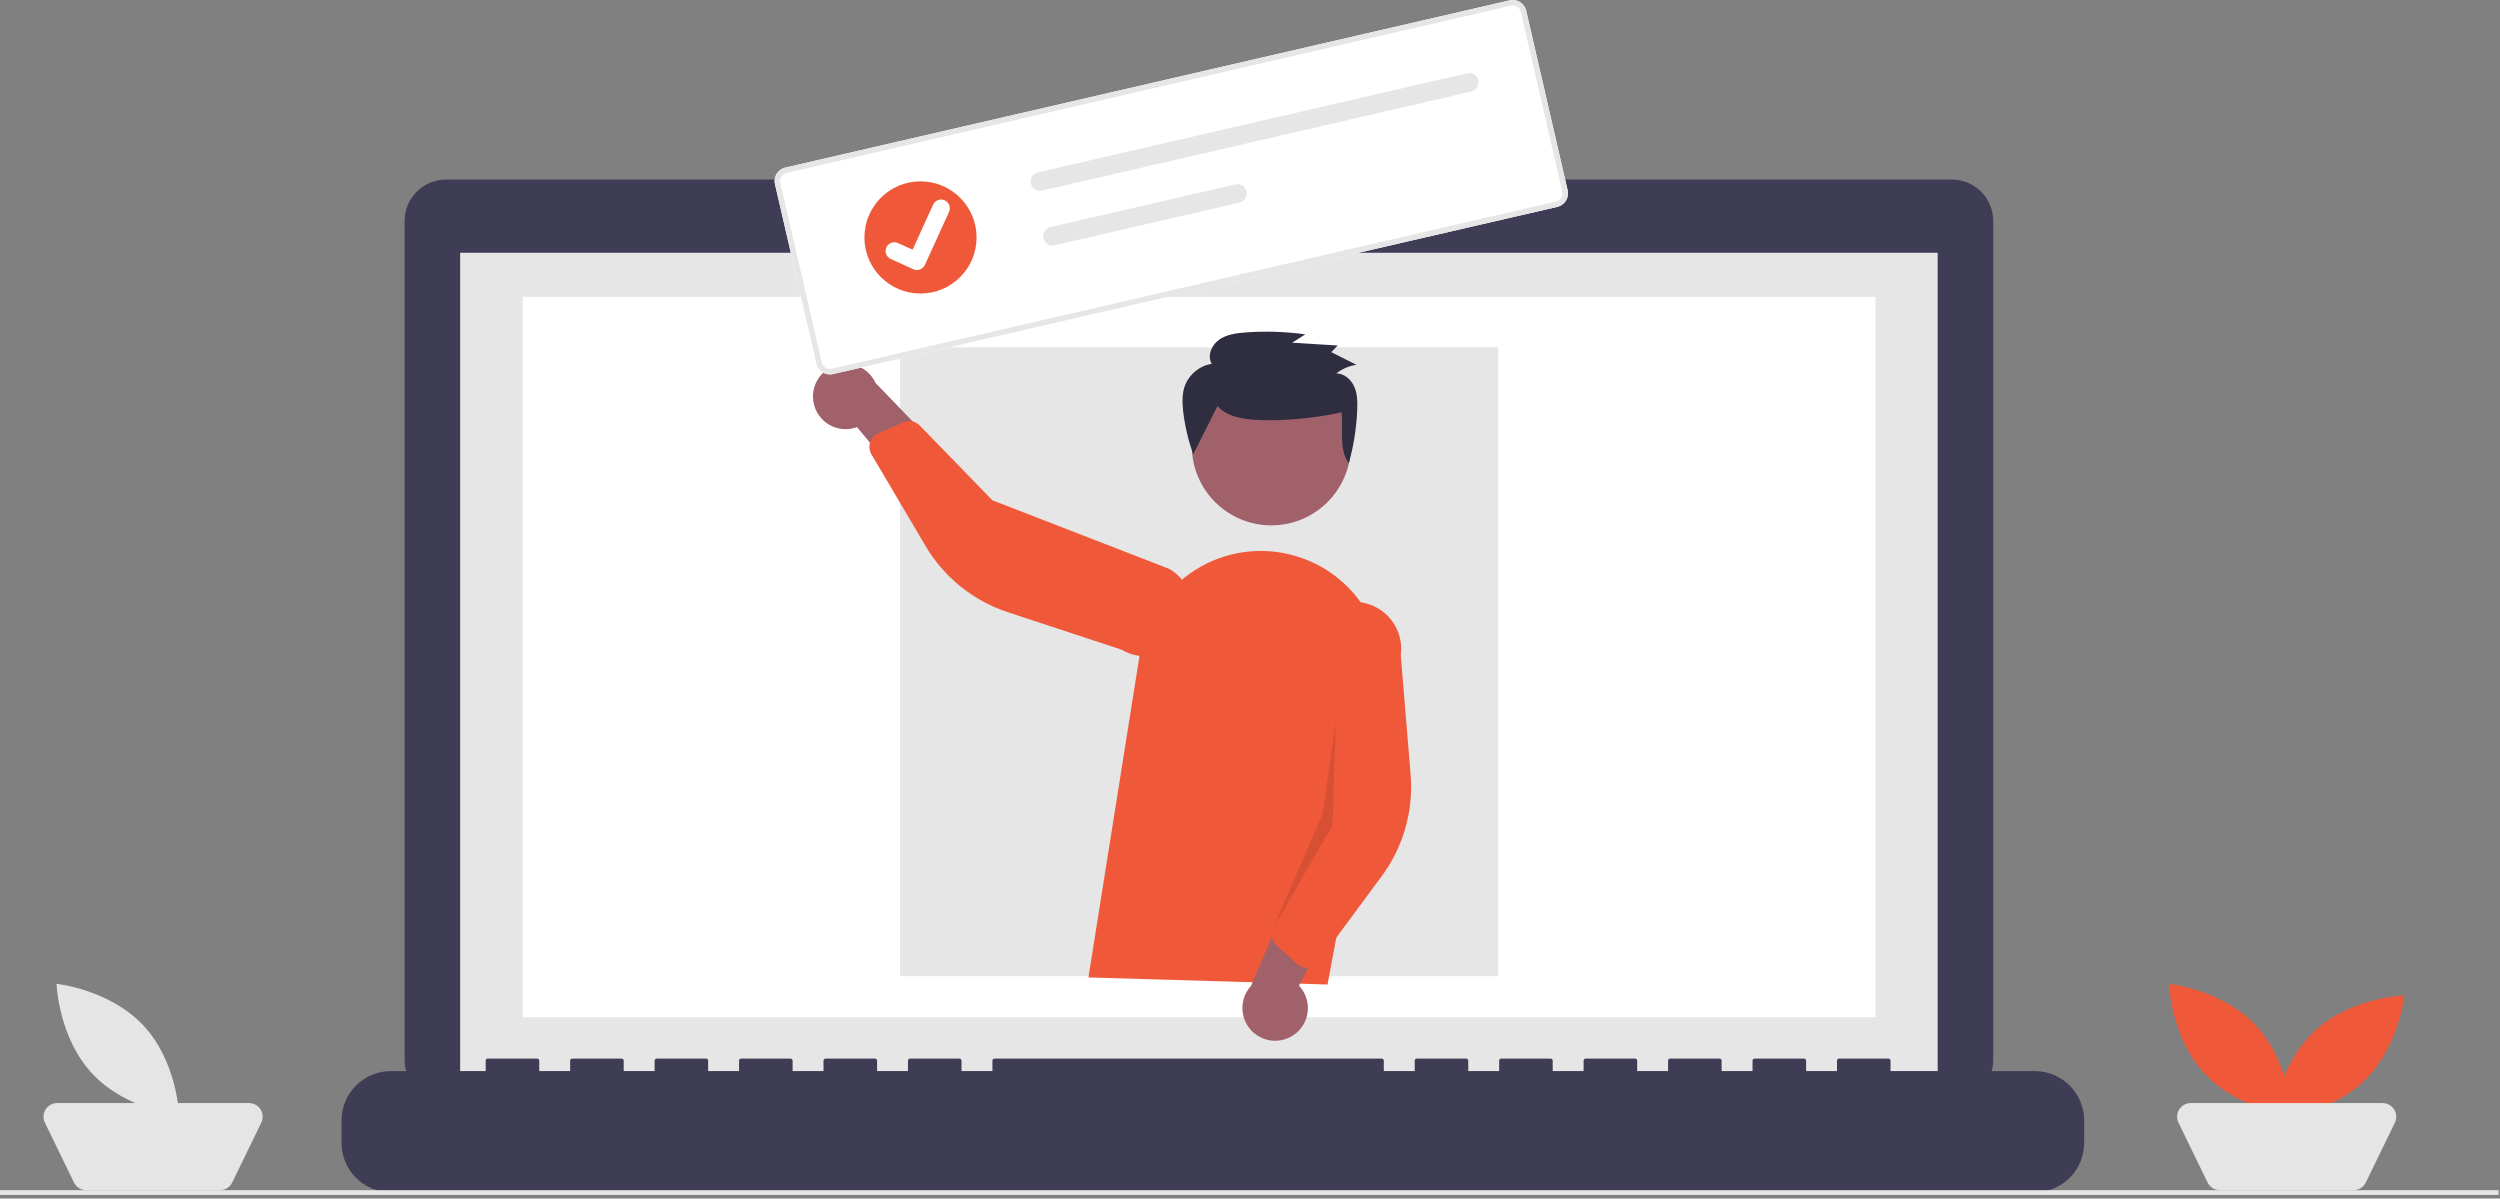 <svg xmlns="http://www.w3.org/2000/svg" width="413" height="198" viewBox="0 0 413 198" fill="none"><rect x="0" y="0" width="413" height="198" fill="#808080" stroke="none"/><path d="M390.291 178.807C384.29 184.4 375.469 184.689 375.469 184.689C375.469 184.689 376.378 175.91 382.38 170.317C388.381 164.725 397.202 164.436 397.202 164.436C397.202 164.436 396.293 173.214 390.291 178.807Z" fill="#EF5939"></path><path d="M322.434 29.657H221.217V27.571H175.321V29.657H73.687C71.871 29.657 70.129 30.379 68.845 31.663C67.561 32.947 66.84 34.688 66.84 36.505V175.101C66.84 176.917 67.561 178.658 68.845 179.942C70.129 181.226 71.871 181.948 73.687 181.948H322.434C324.25 181.948 325.991 181.226 327.275 179.942C328.559 178.658 329.281 176.917 329.281 175.101V36.504C329.281 34.688 328.559 32.947 327.275 31.663C325.991 30.379 324.25 29.657 322.434 29.657Z" fill="#3F3D56"></path><path d="M320.101 41.756H76.019V179.443H320.101V41.756Z" fill="#E6E6E6"></path><path d="M309.833 49.037H86.371V168.05H309.833V49.037Z" fill="white"></path><path d="M197.855 38.002C199.238 38.002 200.359 36.881 200.359 35.499C200.359 34.116 199.238 32.995 197.855 32.995C196.472 32.995 195.352 34.116 195.352 35.499C195.352 36.881 196.472 38.002 197.855 38.002Z" fill="#EF5939"></path><path d="M336.138 176.94H312.317V175.223C312.317 175.133 312.281 175.046 312.218 174.983C312.154 174.919 312.067 174.883 311.977 174.883H303.81C303.719 174.883 303.633 174.919 303.569 174.983C303.505 175.046 303.469 175.133 303.469 175.223V176.94H298.365V175.223C298.365 175.133 298.329 175.046 298.265 174.983C298.201 174.919 298.115 174.883 298.025 174.883H289.857C289.767 174.883 289.681 174.919 289.617 174.983C289.553 175.046 289.517 175.133 289.517 175.223V176.94H284.413V175.223C284.413 175.133 284.377 175.046 284.313 174.983C284.249 174.919 284.163 174.883 284.072 174.883H275.905C275.815 174.883 275.728 174.919 275.665 174.983C275.601 175.046 275.565 175.133 275.565 175.223V176.94H270.461V175.223C270.461 175.133 270.425 175.046 270.361 174.983C270.297 174.919 270.21 174.883 270.12 174.883H261.953C261.863 174.883 261.777 174.919 261.713 174.983C261.649 175.046 261.613 175.133 261.613 175.223V176.94H256.508V175.223C256.508 175.133 256.473 175.046 256.409 174.983C256.345 174.919 256.258 174.883 256.168 174.883H248.001C247.911 174.883 247.824 174.919 247.76 174.983C247.697 175.046 247.661 175.133 247.661 175.223V176.94H242.556V175.223C242.556 175.133 242.52 175.046 242.456 174.983C242.393 174.919 242.306 174.883 242.216 174.883H234.051C233.96 174.883 233.874 174.919 233.81 174.983C233.746 175.046 233.71 175.133 233.71 175.223V176.94H228.604V175.223C228.604 175.133 228.568 175.046 228.504 174.983C228.44 174.919 228.354 174.883 228.264 174.883H164.288C164.198 174.883 164.111 174.919 164.047 174.983C163.983 175.046 163.948 175.133 163.948 175.223V176.94H158.843V175.223C158.843 175.133 158.807 175.046 158.744 174.983C158.68 174.919 158.593 174.883 158.503 174.883H150.336C150.245 174.883 150.159 174.919 150.095 174.983C150.031 175.046 149.995 175.133 149.995 175.223V176.94H144.891V175.223C144.891 175.133 144.855 175.046 144.791 174.983C144.728 174.919 144.641 174.883 144.551 174.883H136.384C136.294 174.883 136.207 174.919 136.143 174.983C136.079 175.046 136.044 175.133 136.044 175.223V176.94H130.939V175.223C130.939 175.133 130.903 175.046 130.839 174.983C130.775 174.919 130.689 174.883 130.599 174.883H122.432C122.341 174.883 122.255 174.919 122.191 174.983C122.127 175.046 122.091 175.133 122.091 175.223V176.94H116.988V175.223C116.988 175.133 116.952 175.046 116.888 174.983C116.824 174.919 116.738 174.883 116.647 174.883H108.48C108.389 174.883 108.303 174.919 108.239 174.983C108.175 175.046 108.139 175.133 108.139 175.223V176.94H103.035V175.223C103.035 175.133 102.999 175.046 102.935 174.983C102.871 174.919 102.785 174.883 102.694 174.883H94.527C94.437 174.883 94.35 174.919 94.287 174.983C94.223 175.046 94.187 175.133 94.187 175.223V176.94H89.083V175.223C89.083 175.133 89.047 175.046 88.983 174.983C88.919 174.919 88.832 174.883 88.742 174.883H80.574C80.483 174.883 80.397 174.919 80.333 174.983C80.269 175.046 80.233 175.133 80.233 175.223V176.94H64.581C62.415 176.94 60.338 177.8 58.806 179.332C57.275 180.863 56.414 182.941 56.414 185.107V188.8C56.414 190.966 57.275 193.043 58.806 194.575C60.338 196.106 62.415 196.967 64.581 196.967H336.138C338.304 196.967 340.381 196.106 341.913 194.575C343.444 193.043 344.305 190.966 344.305 188.8V185.107C344.305 182.941 343.445 180.864 341.913 179.332C340.381 177.801 338.304 176.94 336.138 176.94V176.94Z" fill="#3F3D56"></path><path d="M247.512 57.386H148.695V161.26H247.512V57.386Z" fill="#E6E6E6"></path><path d="M412.773 196.62H0V197.398H412.773V196.62Z" fill="#E6E6E6"></path><path d="M372.688 169.439C378.281 175.441 378.57 184.262 378.57 184.262C378.57 184.262 369.791 183.352 364.198 177.351C358.605 171.349 358.316 162.528 358.316 162.528C358.316 162.528 367.095 163.438 372.688 169.439Z" fill="#EF5939"></path><path d="M388.799 196.62H366.725C366.301 196.62 365.886 196.501 365.527 196.277C365.168 196.052 364.879 195.731 364.694 195.35L359.888 185.471C359.721 185.127 359.643 184.746 359.663 184.363C359.683 183.981 359.801 183.61 360.004 183.285C360.207 182.961 360.489 182.693 360.824 182.508C361.159 182.322 361.536 182.225 361.919 182.226H393.605C393.988 182.225 394.364 182.322 394.699 182.508C395.034 182.693 395.317 182.961 395.52 183.285C395.723 183.61 395.84 183.981 395.86 184.363C395.88 184.746 395.803 185.127 395.635 185.471L390.829 195.35C390.644 195.731 390.356 196.052 389.997 196.277C389.637 196.502 389.222 196.621 388.799 196.621L388.799 196.62Z" fill="#E5E5E5"></path><path d="M23.715 169.439C29.308 175.441 29.597 184.262 29.597 184.262C29.597 184.262 20.819 183.352 15.226 177.351C9.633 171.349 9.344 162.528 9.344 162.528C9.344 162.528 18.122 163.438 23.715 169.439Z" fill="#E5E5E5"></path><path d="M36.326 196.62H14.252C13.829 196.62 13.413 196.501 13.054 196.277C12.695 196.052 12.407 195.731 12.222 195.35L7.416 185.471C7.248 185.127 7.17 184.746 7.191 184.363C7.211 183.981 7.328 183.61 7.531 183.285C7.734 182.961 8.016 182.693 8.352 182.508C8.687 182.322 9.063 182.225 9.446 182.226H41.132C41.515 182.225 41.892 182.322 42.227 182.508C42.562 182.693 42.844 182.961 43.047 183.285C43.25 183.61 43.367 183.981 43.388 184.363C43.408 184.746 43.33 185.127 43.163 185.471L38.357 195.35C38.172 195.731 37.883 196.052 37.524 196.277C37.165 196.502 36.75 196.621 36.326 196.621L36.326 196.62Z" fill="#E5E5E5"></path><path d="M210.024 86.79C217.277 86.79 223.156 80.91 223.156 73.657C223.156 66.404 217.277 60.524 210.024 60.524C202.77 60.524 196.891 66.404 196.891 73.657C196.891 80.91 202.77 86.79 210.024 86.79Z" fill="#A0616A"></path><path d="M179.809 161.473L188.29 108.082C188.741 105.244 189.791 102.534 191.371 100.132C192.95 97.731 195.024 95.694 197.452 94.156C199.88 92.618 202.608 91.615 205.454 91.214C208.3 90.813 211.199 91.022 213.958 91.828C218.782 93.223 222.912 96.366 225.543 100.644C228.173 104.922 229.114 110.026 228.182 114.96L219.312 162.641L179.809 161.473Z" fill="#EF5939"></path><path d="M213.652 171.026C214.308 170.592 214.861 170.021 215.272 169.351C215.683 168.681 215.942 167.929 216.031 167.148C216.12 166.367 216.037 165.576 215.787 164.83C215.537 164.085 215.127 163.404 214.585 162.834L223.352 145.856L213.479 146.91L206.668 162.871C205.775 163.845 205.269 165.112 205.247 166.434C205.225 167.755 205.687 169.039 206.546 170.042C207.406 171.046 208.603 171.7 209.912 171.882C211.221 172.063 212.551 171.758 213.651 171.026L213.652 171.026Z" fill="#A0616A"></path><path d="M215.529 159.84C215.044 159.771 214.591 159.556 214.231 159.224L210.877 156.125C210.514 155.788 210.264 155.349 210.16 154.865C210.055 154.382 210.102 153.878 210.293 153.422L216.997 137.532L216.046 106.134C216.324 104.097 217.399 102.254 219.036 101.011C220.673 99.767 222.737 99.224 224.774 99.502C226.811 99.78 228.654 100.855 229.898 102.492C231.142 104.129 231.684 106.193 231.407 108.23L233.033 127.967C233.527 133.957 231.829 139.923 228.254 144.755L217.799 158.888C217.598 159.16 217.342 159.386 217.047 159.553C216.753 159.719 216.427 159.821 216.091 159.853C215.903 159.871 215.715 159.866 215.529 159.84Z" fill="#EF5939"></path><path d="M134.398 66.501C134.541 67.274 134.852 68.006 135.309 68.646C135.765 69.286 136.357 69.818 137.041 70.204C137.726 70.591 138.486 70.823 139.27 70.883C140.054 70.944 140.841 70.832 141.577 70.555L153.793 85.248L156.672 75.745L144.63 63.25C144.081 62.048 143.111 61.09 141.903 60.554C140.695 60.019 139.334 59.945 138.075 60.345C136.816 60.745 135.747 61.592 135.069 62.726C134.392 63.86 134.154 65.203 134.398 66.501H134.398Z" fill="#A0616A"></path><path d="M143.967 72.592C144.219 72.172 144.593 71.839 145.039 71.637L149.202 69.757C149.653 69.554 150.156 69.495 150.641 69.587C151.127 69.68 151.573 69.919 151.918 70.273L163.937 82.642L193.221 94.008C194.097 94.527 194.862 95.214 195.472 96.029C196.082 96.845 196.526 97.772 196.778 98.759C197.029 99.746 197.084 100.773 196.938 101.781C196.793 102.788 196.451 103.758 195.93 104.633C195.41 105.509 194.723 106.273 193.907 106.883C193.091 107.493 192.163 107.936 191.176 108.186C190.19 108.437 189.163 108.491 188.155 108.345C187.147 108.199 186.178 107.856 185.303 107.335L166.494 101.137C160.785 99.257 155.953 95.367 152.898 90.191L143.959 75.053C143.787 74.762 143.679 74.438 143.64 74.102C143.602 73.766 143.635 73.426 143.737 73.104C143.793 72.925 143.871 72.753 143.968 72.592L143.967 72.592Z" fill="#EF5939"></path><path opacity="0.1" d="M220.678 119.195L220.143 136.306L210.293 153.424L218.518 134.349L220.678 119.195Z" fill="black"></path><path d="M201.134 67.074C202.489 68.678 204.781 69.13 206.896 69.315C211.191 69.692 217.435 69.082 221.632 68.112C221.932 71.015 221.115 74.146 222.825 76.534C223.627 73.642 224.093 70.668 224.215 67.67C224.266 66.387 224.246 65.055 223.724 63.874C223.201 62.694 222.062 61.692 220.749 61.681C221.724 60.942 222.866 60.454 224.074 60.26L219.92 58.172L220.987 57.076L213.464 56.616L215.643 55.232C212.364 54.782 209.046 54.678 205.745 54.921C204.212 55.033 202.609 55.249 201.368 56.138C200.126 57.026 199.408 58.791 200.179 60.095C199.214 60.254 198.305 60.656 197.539 61.264C196.772 61.872 196.174 62.666 195.8 63.569C195.246 64.973 195.297 66.532 195.468 68.028C195.751 70.421 196.307 72.773 197.125 75.039" fill="#2F2E41"></path><path d="M257.272 34.175L137.604 61.802C137.016 61.937 136.399 61.833 135.887 61.514C135.376 61.194 135.012 60.685 134.876 60.098L128.023 30.413C127.888 29.825 127.991 29.208 128.311 28.697C128.63 28.186 129.14 27.822 129.727 27.685L249.395 0.058C249.983 -0.077 250.6 0.026 251.112 0.346C251.623 0.666 251.987 1.175 252.123 1.762L258.976 31.447C259.111 32.035 259.008 32.652 258.688 33.163C258.369 33.674 257.859 34.038 257.272 34.175Z" fill="white"></path><path d="M257.272 34.175L137.604 61.802C137.016 61.937 136.399 61.833 135.887 61.514C135.376 61.194 135.012 60.685 134.876 60.098L128.023 30.413C127.888 29.825 127.991 29.208 128.311 28.697C128.63 28.186 129.14 27.822 129.727 27.685L249.395 0.058C249.983 -0.077 250.6 0.026 251.112 0.346C251.623 0.666 251.987 1.175 252.123 1.762L258.976 31.447C259.111 32.035 259.008 32.652 258.688 33.163C258.369 33.674 257.859 34.038 257.272 34.175ZM129.932 28.572C129.579 28.654 129.274 28.872 129.082 29.179C128.89 29.486 128.828 29.856 128.909 30.209L135.762 59.894C135.844 60.246 136.062 60.552 136.369 60.743C136.676 60.935 137.046 60.997 137.399 60.916L257.067 33.289C257.42 33.207 257.726 32.989 257.917 32.682C258.109 32.375 258.171 32.005 258.09 31.652L251.237 1.967C251.155 1.614 250.937 1.309 250.63 1.117C250.323 0.925 249.953 0.863 249.6 0.944L129.932 28.572Z" fill="#E6E6E6"></path><path d="M171.458 28.48C171.26 28.526 171.073 28.609 170.908 28.727C170.742 28.844 170.602 28.993 170.494 29.165C170.386 29.337 170.313 29.528 170.279 29.728C170.246 29.928 170.252 30.133 170.297 30.33C170.342 30.528 170.426 30.715 170.543 30.88C170.661 31.045 170.81 31.186 170.982 31.294C171.153 31.401 171.345 31.474 171.545 31.508C171.745 31.542 171.949 31.536 172.147 31.491L172.152 31.489L243.08 15.114C243.478 15.022 243.823 14.775 244.04 14.428C244.256 14.081 244.326 13.662 244.234 13.263C244.142 12.864 243.896 12.519 243.549 12.302C243.202 12.085 242.784 12.014 242.385 12.105L171.458 28.48Z" fill="#E6E6E6"></path><path d="M173.54 37.508C173.342 37.553 173.155 37.637 172.99 37.755C172.824 37.872 172.684 38.021 172.576 38.193C172.468 38.364 172.395 38.556 172.361 38.756C172.328 38.956 172.334 39.16 172.379 39.358C172.424 39.556 172.508 39.743 172.625 39.908C172.743 40.073 172.892 40.214 173.064 40.322C173.235 40.429 173.427 40.502 173.627 40.536C173.827 40.57 174.032 40.564 174.229 40.518L174.234 40.517L204.755 33.471C205.154 33.38 205.5 33.133 205.717 32.786C205.935 32.439 206.006 32.02 205.914 31.621C205.823 31.222 205.577 30.876 205.23 30.658C204.883 30.44 204.464 30.369 204.065 30.461L204.06 30.462L173.54 37.508Z" fill="#E6E6E6"></path><path d="M152.065 48.489C157.182 48.489 161.33 44.341 161.33 39.225C161.33 34.108 157.182 29.96 152.065 29.96C146.949 29.96 142.801 34.108 142.801 39.225C142.801 44.341 146.949 48.489 152.065 48.489Z" fill="#EF5939"></path><path d="M151.801 44.569C151.498 44.64 151.18 44.61 150.895 44.484L150.878 44.476L147.15 42.784C146.977 42.705 146.821 42.593 146.691 42.455C146.561 42.316 146.46 42.153 146.393 41.975C146.326 41.797 146.295 41.608 146.302 41.418C146.308 41.228 146.352 41.041 146.43 40.868C146.509 40.695 146.621 40.539 146.76 40.41C146.899 40.28 147.062 40.179 147.24 40.113C147.418 40.046 147.607 40.015 147.797 40.022C147.987 40.029 148.174 40.073 148.347 40.151L150.762 41.251L154.151 33.805C154.31 33.456 154.601 33.185 154.959 33.051C155.318 32.916 155.715 32.93 156.064 33.089L156.044 33.137L156.065 33.088C156.414 33.248 156.685 33.538 156.819 33.897C156.953 34.256 156.94 34.653 156.781 35.002L152.796 43.761C152.703 43.963 152.566 44.141 152.393 44.281C152.221 44.421 152.019 44.519 151.803 44.569L151.801 44.569Z" fill="white"></path></svg>